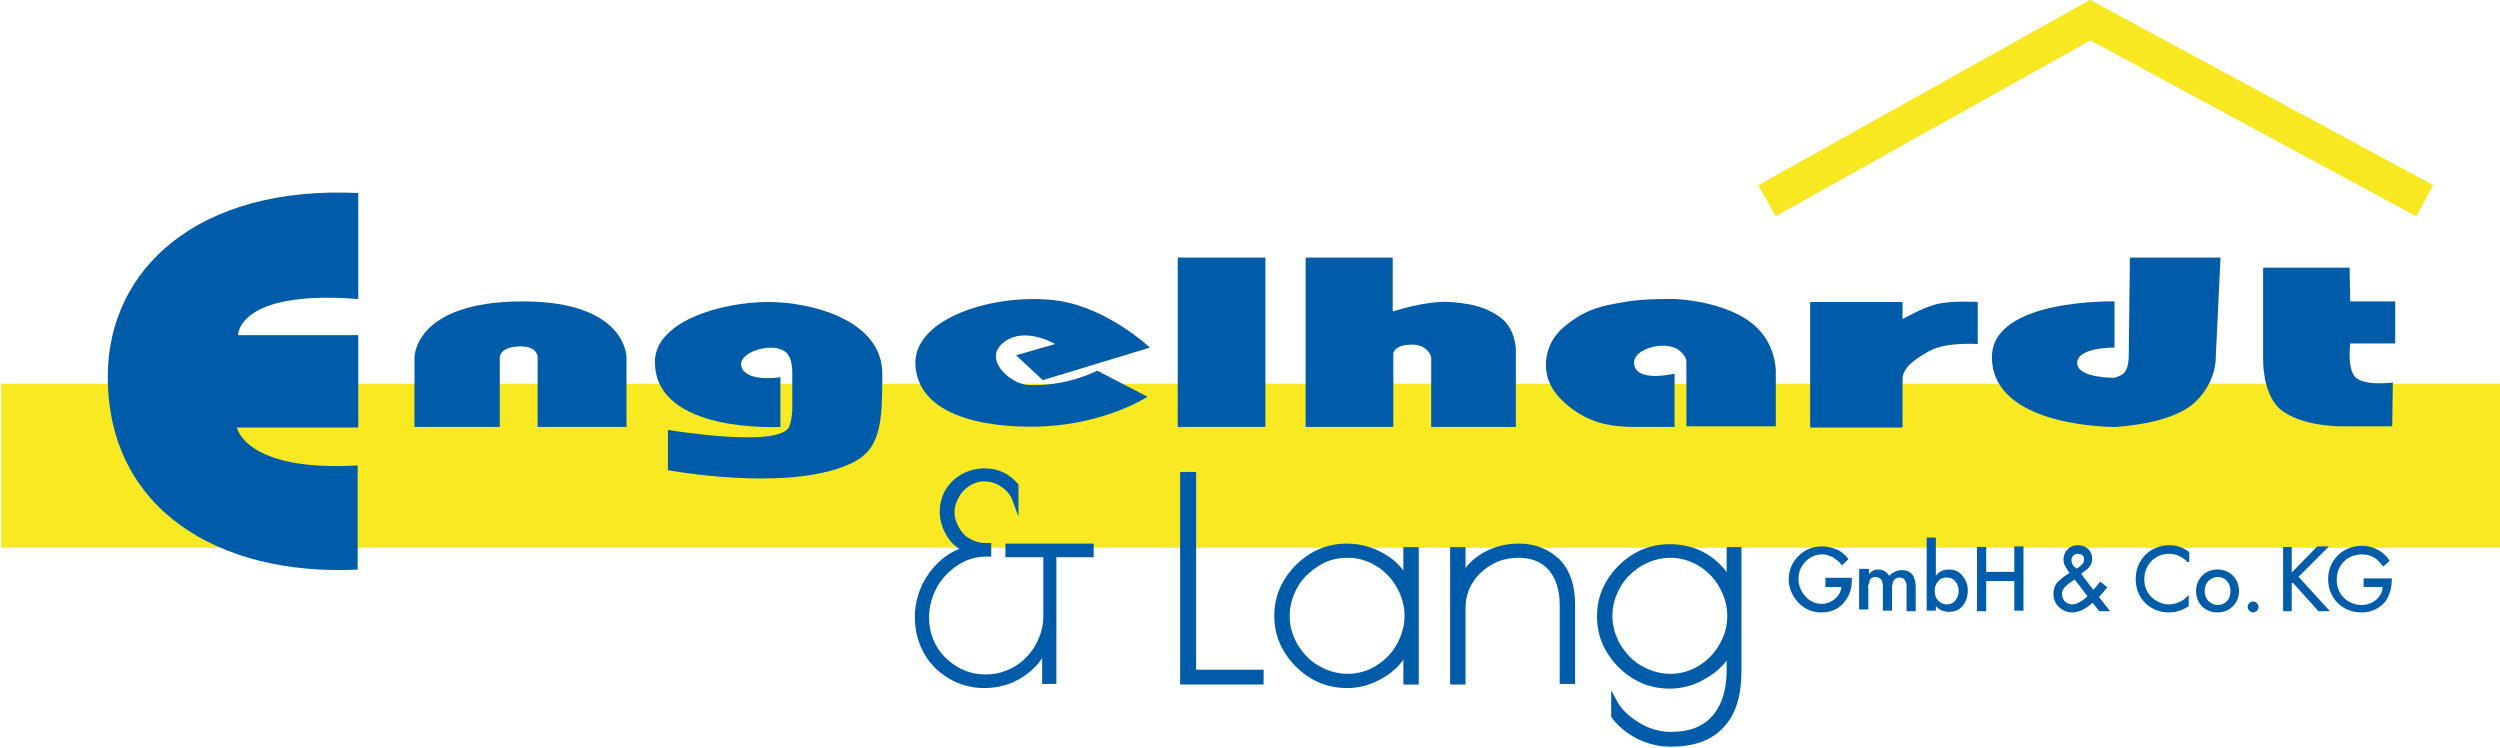 <?xml version="1.0" encoding="iso-8859-1"?>
<!-- Generator: Adobe Illustrator 26.2.1, SVG Export Plug-In . SVG Version: 6.00 Build 0)  -->
<svg version="1.1" id="Ebene_1" xmlns="http://www.w3.org/2000/svg" xmlns:xlink="http://www.w3.org/1999/xlink" x="0px" y="0px"
	 width="422.2px" height="126.3px" viewBox="0 0 422.2 126.3" enable-background="new 0 0 422.2 126.3" xml:space="preserve">
<rect x="0.2" y="64.8" fill="#F8E923" width="422.1" height="27.7"/>
<g>
	<path fill="#005CA8" d="M171.6,60l6.6-1.9c0,0-4.9-2.9-8.4-0.5c-4.2,2.9,0.8,7.2,3.7,7.4c6.5,0.4,11.8-2.4,11.8-2.4l8.5,4.4
		c0,0-6.7,4.4-17.3,5c-7.6,0.4-21.2-0.8-21.9-10.2c-0.6-8.2,13.8-12.5,24.2-11c8.4,1.3,15.4,7.9,15.4,7.9l-18.1,5.5L171.6,60z"/>
	<path fill="#005CA8" d="M131.8,63.7v8.4c0,0-21.2,1.2-21.2-11c0-6.7,10.9-10.1,19.2-10.1c7.1,0,19.2,3,19.2,12.1
		c0,8.5-0.2,13.1-5.8,15.4c-10.7,4.6-30.4,0.9-30.4,0.9v-6.8c0,0,19,3.2,20.5-0.6c0.4-1,0.5-2.7,0.5-2.7v-6c0,0,0.1-2.3-0.7-3.4
		c-1.8-2.6-9.1-0.5-7.8,2.3C126.5,64.6,131.8,63.7,131.8,63.7"/>
	<path fill="#005CA8" d="M382.1,45.2h14.7l0.1,5.7h7.6v7.1h-7.6c0,0-0.5,3.9,0.7,5.5c1.3,1.8,6.5,1.1,6.5,1.1l-0.1,7.4h-8.8
		c0,0-7.8,0-10.8-3.6c-2.3-2.8-2.2-7.6-2.2-7.6V45.2z"/>
	<path fill="#005CA8" d="M357.1,50.9v7.8c0,0-6.3-0.1-6.3,2.6c0,2.6,6.3,2.5,6.3,2.5s1.1-0.3,1.6-0.8c0.8-0.8,0.8-2.7,0.8-2.7
		l0.2-16.8H375l-0.8,16.8c0,0,0.2,4.3-3.7,7.8c-4,3.6-13.3,4-13.3,4s-20.8,0.2-20.8-11.8C336.4,50.4,357.1,50.9,357.1,50.9"/>
	<path fill="#005CA8" d="M18.2,63.6c0-18.2,15.3-32.3,42.3-31v17.9c-20.4-1.6-20.3,6.1-20.3,6.1h20.3v15.6H40c0,0,1.4,7.5,20.4,6.4
		v17.6C36.9,97.3,18.2,86,18.2,63.6"/>
	<path fill="#005CA8" d="M70,60.3c0,0,0-9.4,18.3-9.4c17.5,0,17.5,9.4,17.5,9.4v11.8h-15V60.3c0,0,0-1.8-2.8-1.8
		c-3.6,0-3.6,1.8-3.6,1.8v11.8H70V60.3z"/>
</g>
<rect x="198.9" y="43.5" fill="#005CA8" width="14.8" height="28.6"/>
<g>
	<path fill="#005CA8" d="M220.4,43.5h14.8v9.1c0,0,5.9-1.9,9.7-1.6c3.3,0.3,5.5,0.6,8.2,2.4c2.9,1.9,2.9,5.7,2.9,5.7v13h-14.3V60.3
		c0,0-0.5-2.1-3.2-2.1c-3.1,0-3.2,1.5-3.2,1.5v12.4h-14.8V43.5z"/>
	<path fill="#005CA8" d="M266.3,53.6c2.9-1.8,5.2-2.1,8.6-2.7c3.1-0.5,8-0.4,8-0.4s10.2,0.3,14.6,5.7c2.4,2.9,2.4,6.4,2.4,6.4v9.4
		h-15.1V61c0,0,0-0.9-1.3-1.9c-2.5-1.8-8.6,0-7.4,2.9c1,2.5,6.7,1.1,6.7,1.1v9h-6.8c-4.7,0-7.8-1-10.7-3.2c-3-2.3-4.7-5-4.1-8.7
		C261.8,57,263.7,55.3,266.3,53.6"/>
	<path fill="#005CA8" d="M305.7,51h15.6v2.9c0,0,3.3-1.9,5.6-2.5c2.7-0.7,7.1-0.4,7.1-0.4v7.1c0,0-5.4-0.4-8.2,1.2
		c-2.2,1.2-4.4,2.7-4.5,4.6l0,8.3h-15.6V51z"/>
</g>
<g>
	<polyline fill="none" stroke="#F8E821" stroke-width="6" stroke-miterlimit="10" points="298.4,33.9 353,3.4 409.5,33.9 	"/>
</g>
<g>
	<path fill="#005CA8" stroke="#005CA9" stroke-miterlimit="10" d="M170.4,93.6h6.3V104c0,1.9-0.5,3.6-1.4,5.2
		c-0.9,1.6-2.2,2.9-3.7,3.8c-1.6,0.9-3.2,1.4-5.1,1.4c-1.8,0-3.4-0.4-5-1.3c-1.5-0.9-2.8-2.1-3.7-3.6c-0.9-1.5-1.4-3.3-1.4-5.2
		c0-1.9,0.5-3.7,1.4-5.4c0.9-1.6,2.2-2.9,3.7-3.9c1.6-1,3.2-1.5,5-1.5h0.4v-1.3h-0.6c-1,0-1.9-0.3-2.8-0.8s-1.5-1.2-2-2.1
		c-0.5-0.9-0.8-1.8-0.8-2.8c0-1,0.3-1.9,0.8-2.8c0.5-0.9,1.2-1.6,2-2.1c0.8-0.5,1.7-0.8,2.6-0.8c1.2,0,2.3,0.3,3.3,1
		c1,0.7,1.7,1.5,2.1,2.6V82c-1.4-1.6-3.1-2.4-5.2-2.4c-1.3,0-2.5,0.3-3.6,0.9c-1.1,0.6-2,1.5-2.6,2.5c-0.6,1-0.9,2.2-0.9,3.4
		c0,1.4,0.4,2.6,1.1,3.8c0.7,1.2,1.7,2,2.9,2.6c-2.4,0.7-4.4,2.2-5.9,4.3c-1.5,2.1-2.3,4.5-2.3,7.1c0,2.2,0.5,4.1,1.5,5.9
		c1,1.8,2.4,3.1,4.1,4.1c1.7,1,3.6,1.5,5.6,1.5c2.3,0,4.5-0.6,6.4-1.9c1.9-1.3,3.2-2.8,3.9-4.8v6h1.4V93.6h6.3v-1.3h-13.9V93.6z"/>
	<polygon fill="#005CA8" stroke="#005CA9" stroke-miterlimit="10" points="201.5,80.2 199.8,80.2 199.8,115.1 212.9,115.1 
		212.9,113.6 201.5,113.6 	"/>
	<path fill="#005CA8" stroke="#005CA9" stroke-miterlimit="10" d="M237.6,98.4c-0.8-1.8-2.1-3.3-4-4.4c-1.9-1.1-3.9-1.7-6.1-1.7
		c-2.1,0-4.1,0.5-5.9,1.6c-1.8,1.1-3.2,2.5-4.3,4.3c-1.1,1.8-1.6,3.7-1.6,5.8s0.5,4,1.6,5.8c1.1,1.8,2.5,3.2,4.3,4.3
		c1.8,1.1,3.8,1.6,5.9,1.6c2.1,0,4.1-0.6,5.9-1.7c1.9-1.1,3.2-2.6,4.1-4.4v5.5h1.6V92.9h-1.6V98.4z M236.3,109.1
		c-0.9,1.6-2.1,2.8-3.7,3.8c-1.5,0.9-3.2,1.4-5,1.4c-1.8,0-3.5-0.5-5.1-1.4c-1.6-0.9-2.8-2.2-3.8-3.8c-0.9-1.6-1.4-3.2-1.4-5.1
		c0-1.8,0.5-3.5,1.4-5.1c0.9-1.6,2.2-2.8,3.8-3.8c1.6-1,3.2-1.4,5.1-1.4c1.8,0,3.5,0.5,5,1.4c1.5,0.9,2.8,2.2,3.7,3.8
		c0.9,1.6,1.4,3.3,1.4,5.1C237.7,105.8,237.2,107.5,236.3,109.1z"/>
	<path fill="#005CA8" stroke="#005CA9" stroke-miterlimit="10" d="M256.5,92.3c-2.1,0-4,0.5-5.8,1.5c-1.7,1-3,2.3-3.7,4v-4.9h-1.6
		v22.2h1.6v-12.4c0-1.7,0.4-3.2,1.3-4.6c0.8-1.3,2-2.4,3.4-3.2c1.4-0.8,3-1.2,4.7-1.2c2.3,0,4.2,0.7,5.5,2.2c1.3,1.5,2,3.6,2,6.2
		v12.9h1.6v-12.9c0-3.1-0.8-5.5-2.4-7.2C261.3,93.2,259.2,92.3,256.5,92.3z"/>
	<path fill="#005CA8" stroke="#005CA9" stroke-miterlimit="10" d="M292.1,92.9v5.5c-0.9-1.8-2.3-3.3-4.1-4.4c-1.8-1.1-3.9-1.6-6-1.6
		c-2.1,0-4.1,0.5-5.9,1.6c-1.8,1.1-3.2,2.5-4.3,4.3c-1.1,1.8-1.6,3.7-1.6,5.8c0,2.1,0.5,4,1.6,5.8c1.1,1.8,2.5,3.2,4.3,4.3
		c1.8,1.1,3.8,1.6,5.9,1.6c2.1,0,4.1-0.6,5.9-1.7c1.9-1.1,3.3-2.5,4.2-4.3v3.3c0,3.6-0.9,6.3-2.6,8.2c-1.7,1.9-4.1,2.8-7.3,2.8
		c-1.9,0-3.8-0.5-5.6-1.6c-1.8-1.1-3.2-2.4-4-3.9v2.3c1,1.4,2.4,2.5,4.1,3.4c1.8,0.9,3.6,1.3,5.5,1.3c3.7,0,6.6-1,8.5-3.1
		c2-2.1,2.9-5.2,2.9-9.2V92.9H292.1z M290.8,109.1c-0.9,1.6-2.1,2.8-3.7,3.8c-1.5,0.9-3.2,1.4-5,1.4c-1.8,0-3.5-0.5-5.1-1.4
		c-1.6-0.9-2.8-2.2-3.8-3.8c-0.9-1.6-1.4-3.3-1.4-5.1c0-1.8,0.5-3.5,1.4-5.1c0.9-1.6,2.2-2.8,3.8-3.8c1.6-0.9,3.3-1.4,5.1-1.4
		c1.8,0,3.5,0.5,5,1.4c1.5,0.9,2.8,2.2,3.7,3.8c0.9,1.6,1.4,3.3,1.4,5.1C292.2,105.9,291.7,107.6,290.8,109.1z"/>
</g>
<g>
	<g>
		<path fill="#005CA8" d="M355.7,99.2c-0.3,0.4-0.7,0.9-1.4,1.6l1.8,2.3h-1.5l-1.2-1.5c-0.9,0.9-2.2,1.7-3.4,1.7
			c-1.7,0-3.1-1.3-3.1-3c0-1.2,0.6-1.9,1-2.2c0.6-0.6,1.6-1.2,1.8-1.3c-0.7-0.9-1.1-1.6-1.1-2.3c0-1.1,0.8-2.3,2.3-2.3
			c1.5,0,2.3,1.1,2.3,2.1c0,0.5-0.1,1.2-1,1.9c-0.3,0.2-0.2,0.1-0.9,0.7l2.2,2.9c0.6-0.6,0.9-1,1.2-1.4L355.7,99.2z M350.4,97.7
			c-0.8,0.5-1.2,0.8-1.5,1.1c-0.3,0.3-0.8,0.7-0.8,1.5c0,1.1,0.8,1.9,1.9,1.9c1.1,0,2.3-1.1,2.7-1.5L350.4,97.7z M350.7,96.2
			l0.7-0.5c0.6-0.5,0.7-0.9,0.7-1.2c0-0.8-0.6-1.1-1.2-1.1c-0.7,0-1.2,0.5-1.2,1.2c0,0.5,0.2,0.8,0.4,1.1L350.7,96.2z"/>
		<path fill="#005CA8" d="M369.5,94.8c-0.3-0.3-0.8-0.7-1.4-1c-0.6-0.3-1.2-0.4-1.8-0.4c-2.5,0-4.3,2-4.3,4.4c0,2.9,2.4,4.4,4.3,4.4
			c0.7,0,1.4-0.2,2-0.5c0.6-0.3,1-0.7,1.2-0.9v1.5c-1.2,0.8-2.4,1-3.2,1c-3.2,0-5.5-2.4-5.5-5.5c0-3.2,2.4-5.6,5.6-5.6
			c0.6,0,1.9,0.1,3.2,1.1V94.8z"/>
		<path fill="#005CA8" d="M371,99.8c0-2,1.5-3.5,3.5-3.5c2,0,3.5,1.5,3.5,3.5c0,2-1.5,3.5-3.5,3.5C372.5,103.3,371,101.9,371,99.8z
			 M372.2,99.8c0,1.6,1.2,2.5,2.3,2.5c1.2,0,2.3-0.8,2.3-2.5c0-1.6-1.1-2.5-2.3-2.5C373.3,97.4,372.2,98.2,372.2,99.8z"/>
		<path fill="#005CA8" d="M380.5,101.7c0.4,0,0.8,0.4,0.8,0.8c0,0.4-0.4,0.8-0.8,0.8c-0.4,0-0.8-0.4-0.8-0.8
			C379.7,102.1,380.1,101.7,380.5,101.7z"/>
	</g>
	<g>
		<g>
			<path fill="none" stroke="#005CA8" stroke-width="0.25" stroke-miterlimit="10" d="M355.7,99.2c-0.3,0.4-0.7,0.9-1.4,1.6l1.8,2.3
				h-1.5l-1.2-1.5c-0.9,0.9-2.2,1.7-3.4,1.7c-1.7,0-3.1-1.3-3.1-3c0-1.2,0.6-1.9,1-2.2c0.6-0.6,1.6-1.2,1.8-1.3
				c-0.7-0.9-1.1-1.6-1.1-2.3c0-1.1,0.8-2.3,2.3-2.3c1.5,0,2.3,1.1,2.3,2.1c0,0.5-0.1,1.2-1,1.9c-0.3,0.2-0.2,0.1-0.9,0.7l2.2,2.9
				c0.6-0.6,0.9-1,1.2-1.4L355.7,99.2z M350.4,97.7c-0.8,0.5-1.2,0.8-1.5,1.1c-0.3,0.3-0.8,0.7-0.8,1.5c0,1.1,0.8,1.9,1.9,1.9
				c1.1,0,2.3-1.1,2.7-1.5L350.4,97.7z M350.7,96.2l0.7-0.5c0.6-0.5,0.7-0.9,0.7-1.2c0-0.8-0.6-1.1-1.2-1.1c-0.7,0-1.2,0.5-1.2,1.2
				c0,0.5,0.2,0.8,0.4,1.1L350.7,96.2z"/>
			<path fill="none" stroke="#005CA8" stroke-width="0.25" stroke-miterlimit="10" d="M369.5,94.8c-0.3-0.3-0.8-0.7-1.4-1
				c-0.6-0.3-1.2-0.4-1.8-0.4c-2.5,0-4.3,2-4.3,4.4c0,2.9,2.4,4.4,4.3,4.4c0.7,0,1.4-0.2,2-0.5c0.6-0.3,1-0.7,1.2-0.9v1.5
				c-1.2,0.8-2.4,1-3.2,1c-3.2,0-5.5-2.4-5.5-5.5c0-3.2,2.4-5.6,5.6-5.6c0.6,0,1.9,0.1,3.2,1.1V94.8z"/>
			<path fill="none" stroke="#005CA8" stroke-width="0.25" stroke-miterlimit="10" d="M371,99.8c0-2,1.5-3.5,3.5-3.5
				c2,0,3.5,1.5,3.5,3.5c0,2-1.5,3.5-3.5,3.5C372.5,103.3,371,101.9,371,99.8z M372.2,99.8c0,1.6,1.2,2.5,2.3,2.5
				c1.2,0,2.3-0.8,2.3-2.5c0-1.6-1.1-2.5-2.3-2.5C373.3,97.4,372.2,98.2,372.2,99.8z"/>
			<path fill="none" stroke="#005CA8" stroke-width="0.25" stroke-miterlimit="10" d="M380.5,101.7c0.4,0,0.8,0.4,0.8,0.8
				c0,0.4-0.4,0.8-0.8,0.8c-0.4,0-0.8-0.4-0.8-0.8C379.7,102.1,380.1,101.7,380.5,101.7z"/>
		</g>
	</g>
	<g>
		<path fill="#005CA8" d="M386.9,97l4.5-4.6h1.6l-5,5l5.2,5.7h-1.6l-4.4-4.9l-0.3,0.3v4.6h-1.2V92.5h1.2V97z"/>
	</g>
	<g>
		<g>
			<path fill="none" stroke="#005CA8" stroke-width="0.25" stroke-miterlimit="10" d="M386.9,97l4.5-4.6h1.6l-5,5l5.2,5.7h-1.6
				l-4.4-4.9l-0.3,0.3v4.6h-1.2V92.5h1.2V97z"/>
		</g>
	</g>
	<g>
		<path fill="#005CA8" d="M399.3,97.8h4.5V98c0,1.2-0.4,2.5-1,3.4c-0.3,0.4-1.5,1.9-4,1.9c-3.2,0-5.5-2.4-5.5-5.5s2.4-5.5,5.6-5.5
			c1,0,2.2,0.3,3.3,1.1c0.5,0.4,0.9,0.8,1.2,1.3l-0.9,0.8c-0.3-0.4-0.7-0.8-1-1.1c-0.5-0.4-1.3-0.9-2.6-0.9c-2.6,0-4.4,1.9-4.4,4.4
			c0,2.9,2.3,4.4,4.3,4.4c1.4,0,2.7-0.7,3.3-1.8c0.2-0.3,0.4-0.8,0.4-1.5h-3.2V97.8z"/>
	</g>
	<g>
		<g>
			<path fill="none" stroke="#005CA8" stroke-width="0.25" stroke-miterlimit="10" d="M399.3,97.8h4.5V98c0,1.2-0.4,2.5-1,3.4
				c-0.3,0.4-1.5,1.9-4,1.9c-3.2,0-5.5-2.4-5.5-5.5s2.4-5.5,5.6-5.5c1,0,2.2,0.3,3.3,1.1c0.5,0.4,0.9,0.8,1.2,1.3l-0.9,0.8
				c-0.3-0.4-0.7-0.8-1-1.1c-0.5-0.4-1.3-0.9-2.6-0.9c-2.6,0-4.4,1.9-4.4,4.4c0,2.9,2.3,4.4,4.3,4.4c1.4,0,2.7-0.7,3.3-1.8
				c0.2-0.3,0.4-0.8,0.4-1.5h-3.2V97.8z"/>
		</g>
	</g>
</g>
<g>
	<path fill="#005CA9" stroke="#005CA8" stroke-width="0.25" stroke-miterlimit="10" d="M308.4,97.7h4.2v0.4c0,1.5-0.5,2.7-1.4,3.7
		c-0.9,1-2.1,1.5-3.6,1.5c-1.5,0-2.7-0.5-3.8-1.6c-1-1.1-1.6-2.4-1.6-3.8c0-1.5,0.5-2.8,1.6-3.9c1.1-1.1,2.4-1.6,3.9-1.6
		c0.8,0,1.6,0.2,2.4,0.5s1.4,0.9,1.9,1.5l-0.9,0.9c-0.4-0.5-0.9-0.9-1.5-1.3c-0.6-0.3-1.2-0.5-1.8-0.5c-1.2,0-2.2,0.4-3,1.3
		c-0.8,0.8-1.2,1.8-1.2,3c0,1.1,0.4,2.1,1.2,3c0.8,0.9,1.8,1.3,2.9,1.3c0.8,0,1.6-0.3,2.3-0.9s1.1-1.4,1.1-2.2h-2.7V97.7z"/>
	<path fill="#005CA9" stroke="#005CA8" stroke-width="0.25" stroke-miterlimit="10" d="M315.5,96.5v0.8h0c0.2-0.3,0.4-0.5,0.7-0.7
		c0.3-0.2,0.6-0.3,1-0.3c0.8,0,1.4,0.4,1.9,1.2c0.2-0.4,0.5-0.6,0.9-0.8c0.4-0.2,0.8-0.3,1.2-0.3c1.4,0,2.2,0.9,2.2,2.8v3.9h-1.3
		v-3.7c0-0.3,0-0.5,0-0.7s-0.1-0.4-0.2-0.6c-0.1-0.2-0.2-0.4-0.4-0.5s-0.4-0.2-0.7-0.2c-0.3,0-0.5,0.1-0.7,0.2
		c-0.2,0.1-0.3,0.2-0.4,0.4c-0.1,0.2-0.2,0.3-0.2,0.6c-0.1,0.2-0.1,0.4-0.1,0.6c0,0.2,0,0.4,0,0.6v3.2h-1.3v-3.5c0-0.2,0-0.4,0-0.6
		c0-0.1,0-0.3-0.1-0.6c0-0.2-0.1-0.4-0.2-0.5s-0.2-0.2-0.4-0.3c-0.2-0.1-0.4-0.2-0.6-0.2c-0.3,0-0.6,0.1-0.8,0.2s-0.4,0.4-0.4,0.6
		s-0.1,0.5-0.2,0.7s0,0.5,0,0.8v3.2h-1.3v-6.6H315.5z"/>
	<path fill="#005CA9" stroke="#005CA8" stroke-width="0.25" stroke-miterlimit="10" d="M325.5,103V90.9h1.3v6.7h0
		c0.6-0.9,1.3-1.3,2.3-1.3c0.9,0,1.7,0.3,2.2,1c0.6,0.7,0.9,1.5,0.9,2.4c0,1-0.3,1.8-0.8,2.5c-0.6,0.7-1.3,1-2.3,1
		c-0.4,0-0.9-0.1-1.3-0.3c-0.4-0.2-0.7-0.5-1-0.9h0v1H325.5z M328.7,102.2c0.7,0,1.2-0.2,1.6-0.7s0.6-1,0.6-1.7
		c0-0.7-0.2-1.2-0.6-1.7c-0.4-0.5-0.9-0.7-1.6-0.7c-0.6,0-1.1,0.2-1.5,0.7c-0.4,0.5-0.6,1-0.6,1.7c0,0.7,0.2,1.2,0.6,1.7
		C327.6,101.9,328.1,102.2,328.7,102.2z"/>
	<path fill="#005CA9" stroke="#005CA8" stroke-width="0.25" stroke-miterlimit="10" d="M335.3,96.7h5v-4.3h1.3V103h-1.3V98h-5v5.1
		h-1.3V92.5h1.3V96.7z"/>
</g>
</svg>
